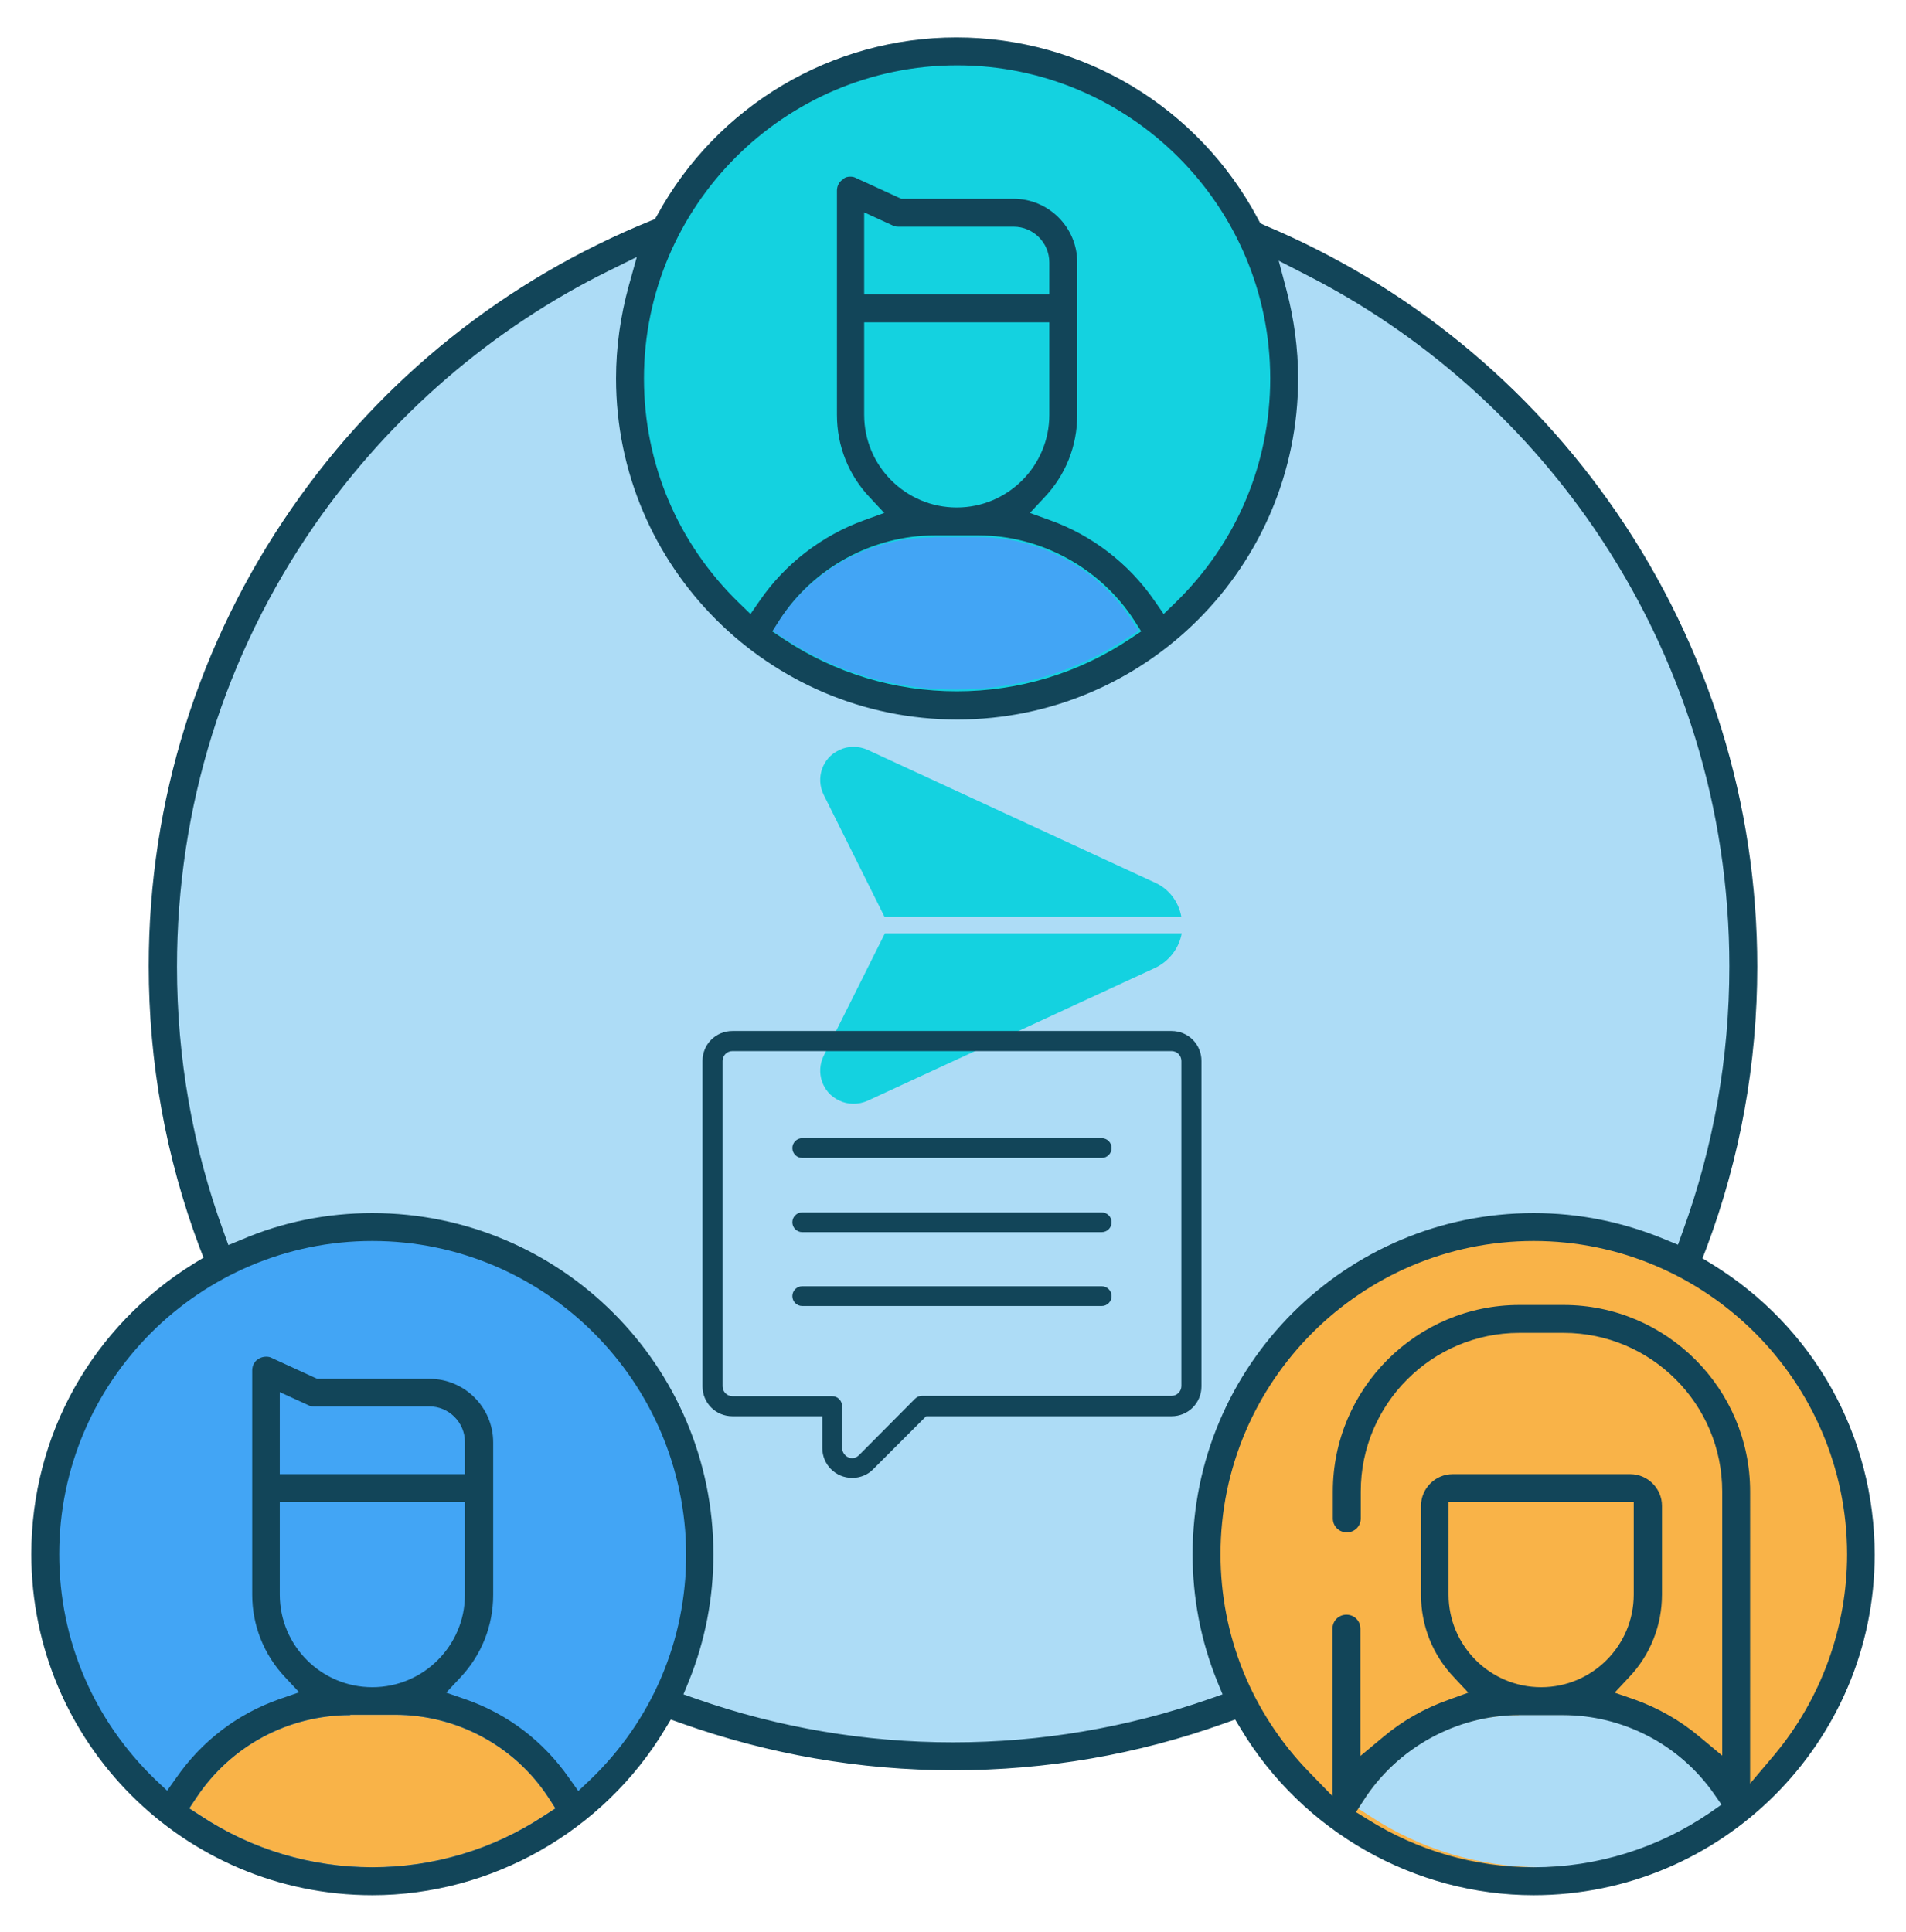 <?xml version="1.0" encoding="utf-8"?>
<!-- Generator: Adobe Illustrator 22.0.1, SVG Export Plug-In . SVG Version: 6.00 Build 0)  -->
<svg version="1.1" id="Layer_1" xmlns="http://www.w3.org/2000/svg" xmlns:xlink="http://www.w3.org/1999/xlink" x="0px" y="0px"
	 viewBox="0 0 560 567.7" style="enable-background:new 0 0 560 567.7;" xml:space="preserve">
<style type="text/css">
	.st0{fill:#ADDCF6;}
	.st1{fill:#14D2E0;}
	.st2{fill:#ADDCF6;stroke:#124559;stroke-width:3.985;stroke-miterlimit:10;}
	.st3{fill:#42A5F5;}
	.st4{fill:#99C5F9;}
	.st5{fill:#124559;}
	.st6{fill:#ADDCF6;stroke:#124559;stroke-width:7;stroke-miterlimit:10;}
	.st7{fill:#ADDCF6;stroke:#124559;stroke-width:4;stroke-miterlimit:10;}
	.st8{fill:#F9B348;}
</style>
<circle class="st0" cx="280.7" cy="284" r="233.4"/>
<ellipse class="st1" cx="282.4" cy="110.2" rx="94.3" ry="96.5"/>
<ellipse class="st3" cx="109.4" cy="455" rx="94.3" ry="96.5"/>
<ellipse class="st8" cx="450.6" cy="455" rx="94.3" ry="96.5"/>
<path class="st1" d="M347.1,269.4h-87.2L242,233.5c-2.4-4.9-0.4-10.8,4.5-13.1c2.6-1.3,5.7-1.3,8.4-0.1l84.4,39
	C343.4,261.1,346.3,264.9,347.1,269.4L347.1,269.4z M242,310.2c-2.4,4.9-0.4,10.8,4.5,13.1c2.6,1.3,5.7,1.3,8.4,0.1l84.4-39
	c4.1-1.9,7.1-5.7,7.9-10.2h-87.2L242,310.2z"/>
<g>
	<path class="st5" d="M323.7,377.9h-88c-1.6,0-2.9,1.3-2.9,2.9s1.3,2.9,2.9,2.9h88c1.6,0,2.9-1.3,2.9-2.9S325.3,377.9,323.7,377.9z"
		/>
	<path class="st5" d="M323.7,356.2h-88c-1.6,0-2.9,1.3-2.9,2.9s1.3,2.9,2.9,2.9h88c1.6,0,2.9-1.3,2.9-2.9S325.3,356.2,323.7,356.2z"
		/>
	<path class="st5" d="M323.7,334.4h-88c-1.6,0-2.9,1.3-2.9,2.9s1.3,2.9,2.9,2.9h88c1.6,0,2.9-1.3,2.9-2.9S325.3,334.4,323.7,334.4z"
		/>
	<path class="st5" d="M344.2,302.9h-129c-4.9,0-8.8,3.9-8.8,8.8v95.6c0,4.9,3.9,8.8,8.8,8.8h26.4v9.3c0,4.9,3.9,8.8,8.8,8.8
		c2.3,0,4.6-0.9,6.2-2.6l15.5-15.5h72.1c4.9,0,8.8-3.9,8.8-8.8v-95.6C353,306.8,349.1,302.9,344.2,302.9z M347.1,407.2
		c0,1.6-1.3,2.9-2.9,2.9h-73.3c-0.8,0-1.5,0.3-2.1,0.9l-16.4,16.5c-1.1,1.2-3,1.2-4.1,0c-0.6-0.6-0.9-1.4-0.9-2.2v-12.2
		c0-1.6-1.3-2.9-2.9-2.9h-29.3c-1.6,0-2.9-1.3-2.9-2.9v-95.6c0-1.6,1.3-2.9,2.9-2.9h129c1.6,0,2.9,1.3,2.9,2.9V407.2z"/>
</g>
<path class="st8" d="M102.9,503.9c-18.2,0-35,9-45.1,24.1l-2.2,3.3l3.4,2.2c15,9.9,32.4,15.1,50.4,15.1c18,0,35.4-5.2,50.4-15.1
	l3.4-2.2l-2.2-3.4c-10-15.1-26.9-24.1-45-24.1H102.9z"/>
<path class="st3" d="M274.2,157.9c-18.2,0-35,9-45.1,24.1l-2.2,3.3l3.4,2.2c15,9.9,32.4,15.1,50.4,15.1c18,0,35.4-5.2,50.4-15.1
	l3.4-2.2l-2.2-3.4c-10-15.1-26.9-24.1-45-24.1H274.2z"/>
<path class="st0" d="M446.3,503.9c-18.2,0-35,9-45.1,24.1l-2.2,3.3l3.4,2.2c15,9.9,32.4,15.1,50.4,15.1c18,0,35.4-5.2,50.4-15.1
	l3.4-2.2l-2.2-3.4c-10-15.1-26.9-24.1-45-24.1H446.3z"/>
<path class="st5" d="M450.6,556.8c-35,0-67.9-18.7-86-48.8l-1.7-2.8l-3.1,1.1c-25.6,9.2-52.4,13.8-79.8,13.8s-54.2-4.7-79.8-13.8
	l-3.1-1.1l-1.7,2.8c-18.1,30.1-51,48.8-86,48.8c-55.3,0-100.2-44.9-100.2-100.2c0-35,17.9-66.9,47.8-85.4l2.8-1.7l-1.2-3.1
	c-9.9-26.4-14.9-54.2-14.9-82.6c0-48.5,14.6-95,42.1-134.6c26.3-37.9,62.7-67,105.3-84.3l1.3-0.5l0.7-1.2
	c17.6-32.2,51.3-52.2,87.9-52.2c37.1,0,71.1,20.4,88.6,53.3l0.7,1.3l1.3,0.6c41.9,17.6,77.6,46.8,103.4,84.4
	c27,39.4,41.3,85.5,41.3,133.4c0,28.4-5,56.2-14.9,82.6l-1.2,3.1l2.8,1.7c29.9,18.4,47.8,50.4,47.8,85.4
	C550.8,511.8,505.9,556.8,450.6,556.8z M446.3,503.9c-18.3,0-35.8,9.6-45.7,25.1l-2.2,3.4l3.4,2.1c14.6,9.2,31.5,14.1,48.8,14.1
	c18.6,0,36.6-5.6,51.9-16.1l3.3-2.3l-2.3-3.3c-10.1-14.4-26.7-23-44.3-23H446.3z M102.9,503.9c-18.2,0-35,9-45.1,24.1l-2.2,3.3
	l3.4,2.2c15,9.9,32.4,15.1,50.4,15.1c18,0,35.4-5.2,50.4-15.1l3.4-2.2l-2.2-3.4c-10-15.1-26.9-24.1-45-24.1H102.9z M450.6,364.6
	c-50.7,0-92,41.3-92,92c0,24,9.2,46.7,26,64l6.9,7.1v-49.2c0-2.3,1.8-4.1,4.1-4.1c2.3,0,4.1,1.8,4.1,4.1v37.4l6.6-5.5
	c5.7-4.8,12.2-8.5,19.3-11l5.8-2.1l-4.2-4.5c-6.3-6.6-9.7-15.2-9.7-24.3v-26.1c0-5.1,4.2-9.3,9.3-9.3h52.2c5.1,0,9.3,4.2,9.3,9.3
	v26.1c0,9-3.4,17.7-9.7,24.3l-4.2,4.5l5.8,2c7,2.5,13.5,6.2,19.2,11l6.6,5.5v-77.6c0-25.7-20.9-46.6-46.6-46.6h-13
	c-25.7,0-46.6,20.9-46.6,46.6v7.9c0,2.3-1.8,4.1-4.1,4.1c-2.3,0-4.1-1.8-4.1-4.1v-7.9c0-30.2,24.6-54.8,54.8-54.8h13
	c30.2,0,54.8,24.6,54.8,54.8V524l7.1-8.4c13.8-16.5,21.4-37.5,21.4-59C542.6,405.9,501.3,364.6,450.6,364.6z M109.4,364.6
	c-50.7,0-92,41.3-92,92c0,25.2,10.1,48.8,28.3,66.3l3.4,3.2l2.7-3.8c7.5-10.8,18-18.8,30.3-23.1l5.8-2l-4.2-4.5
	c-6.2-6.6-9.6-15.2-9.6-24.2v-65.9c0-1.4,0.7-2.7,1.9-3.4c0.7-0.4,1.4-0.6,2.2-0.6c0.6,0,1.2,0.1,1.7,0.4l13.3,6.1h33
	c10.3,0,18.7,8.4,18.7,18.7v44.8c0,9-3.4,17.6-9.6,24.2l-4.2,4.5l5.8,2c12.3,4.3,22.8,12.3,30.3,23.1l2.7,3.8l3.4-3.2
	c18.3-17.5,28.3-41.1,28.3-66.3C201.4,405.9,160.1,364.6,109.4,364.6z M109.4,356.4c55.3,0,100.2,44.9,100.2,100.2
	c0,12.9-2.4,25.4-7.2,37.3l-1.6,3.9l4,1.4c24.1,8.4,49.4,12.7,75.2,12.7s51.1-4.3,75.2-12.7l4-1.4l-1.6-3.9
	c-4.8-11.9-7.2-24.4-7.2-37.3c0-55.3,44.9-100.2,100.2-100.2c13.3,0,26.2,2.6,38.5,7.7l3.9,1.6l1.4-3.9c9.1-25,13.7-51.2,13.7-77.9
	c0-46.3-13.8-90.8-39.8-128.8c-21.6-31.5-50.8-57.2-84.6-74.4l-8-4.1l2.3,8.7c2.2,8.4,3.4,17.1,3.4,25.9
	c0,55.3-44.9,100.2-100.2,100.2c-55.2,0-100.2-44.9-100.2-100.2c0-9.2,1.3-18.3,3.7-27.1l2.4-8.6l-8.1,4
	c-34.5,17-64.3,42.8-86.4,74.5c-26.6,38.3-40.6,83.2-40.6,130c0,26.8,4.6,53,13.7,77.9l1.4,3.9l3.9-1.6
	C83.1,359,96.1,356.4,109.4,356.4z M425.6,468.5c0,15,12.2,27.2,27.2,27.2s27.2-12.2,27.2-27.2v-27.2h-54.4V468.5z M82.2,468.5
	c0,15,12.2,27.2,27.2,27.2s27.2-12.2,27.2-27.2v-27.2H82.2V468.5z M82.2,433.1h54.4v-9.4c0-5.8-4.7-10.5-10.5-10.5H92.2
	c-0.6,0-1.2-0.1-1.7-0.4l-8.3-3.8V433.1z M274.6,157.3c-18.2,0-35.7,9.5-45.6,24.9l-2.1,3.3l3.3,2.2c15.1,10.1,32.7,15.4,50.9,15.4
	c18.2,0,35.8-5.3,50.9-15.4l3.3-2.2l-2.1-3.3c-9.9-15.3-27.4-24.9-45.6-24.9H274.6z M249.8,51.9c0.6,0,1.2,0.1,1.7,0.4l13.3,6.1h33
	c10.3,0,18.7,8.4,18.7,18.7v44.8c0,9.1-3.4,17.7-9.7,24.3l-4.2,4.5l5.8,2.1c12.4,4.4,23.3,12.8,30.8,23.7l2.7,3.9l3.4-3.3
	c18-17.5,27.9-40.9,27.9-65.9c0-50.7-41.3-92-92-92c-50.7,0-92,41.3-92,92c0,25,9.9,48.4,27.9,65.9l3.4,3.3l2.7-3.9
	c7.4-10.8,18.3-19.2,30.8-23.7l5.8-2.1l-4.2-4.5c-6.3-6.6-9.7-15.2-9.7-24.3V56c0-1.4,0.7-2.7,1.9-3.4
	C248.2,52.1,249,51.9,249.8,51.9z M253.9,121.9c0,15,12.2,27.2,27.2,27.2c15,0,27.2-12.2,27.2-27.2V94.7h-54.4V121.9z M253.9,86.5
	h54.4v-9.4c0-5.8-4.7-10.5-10.5-10.5h-33.9c-0.6,0-1.2-0.1-1.7-0.4l-8.3-3.8V86.5z"/>
</svg>
